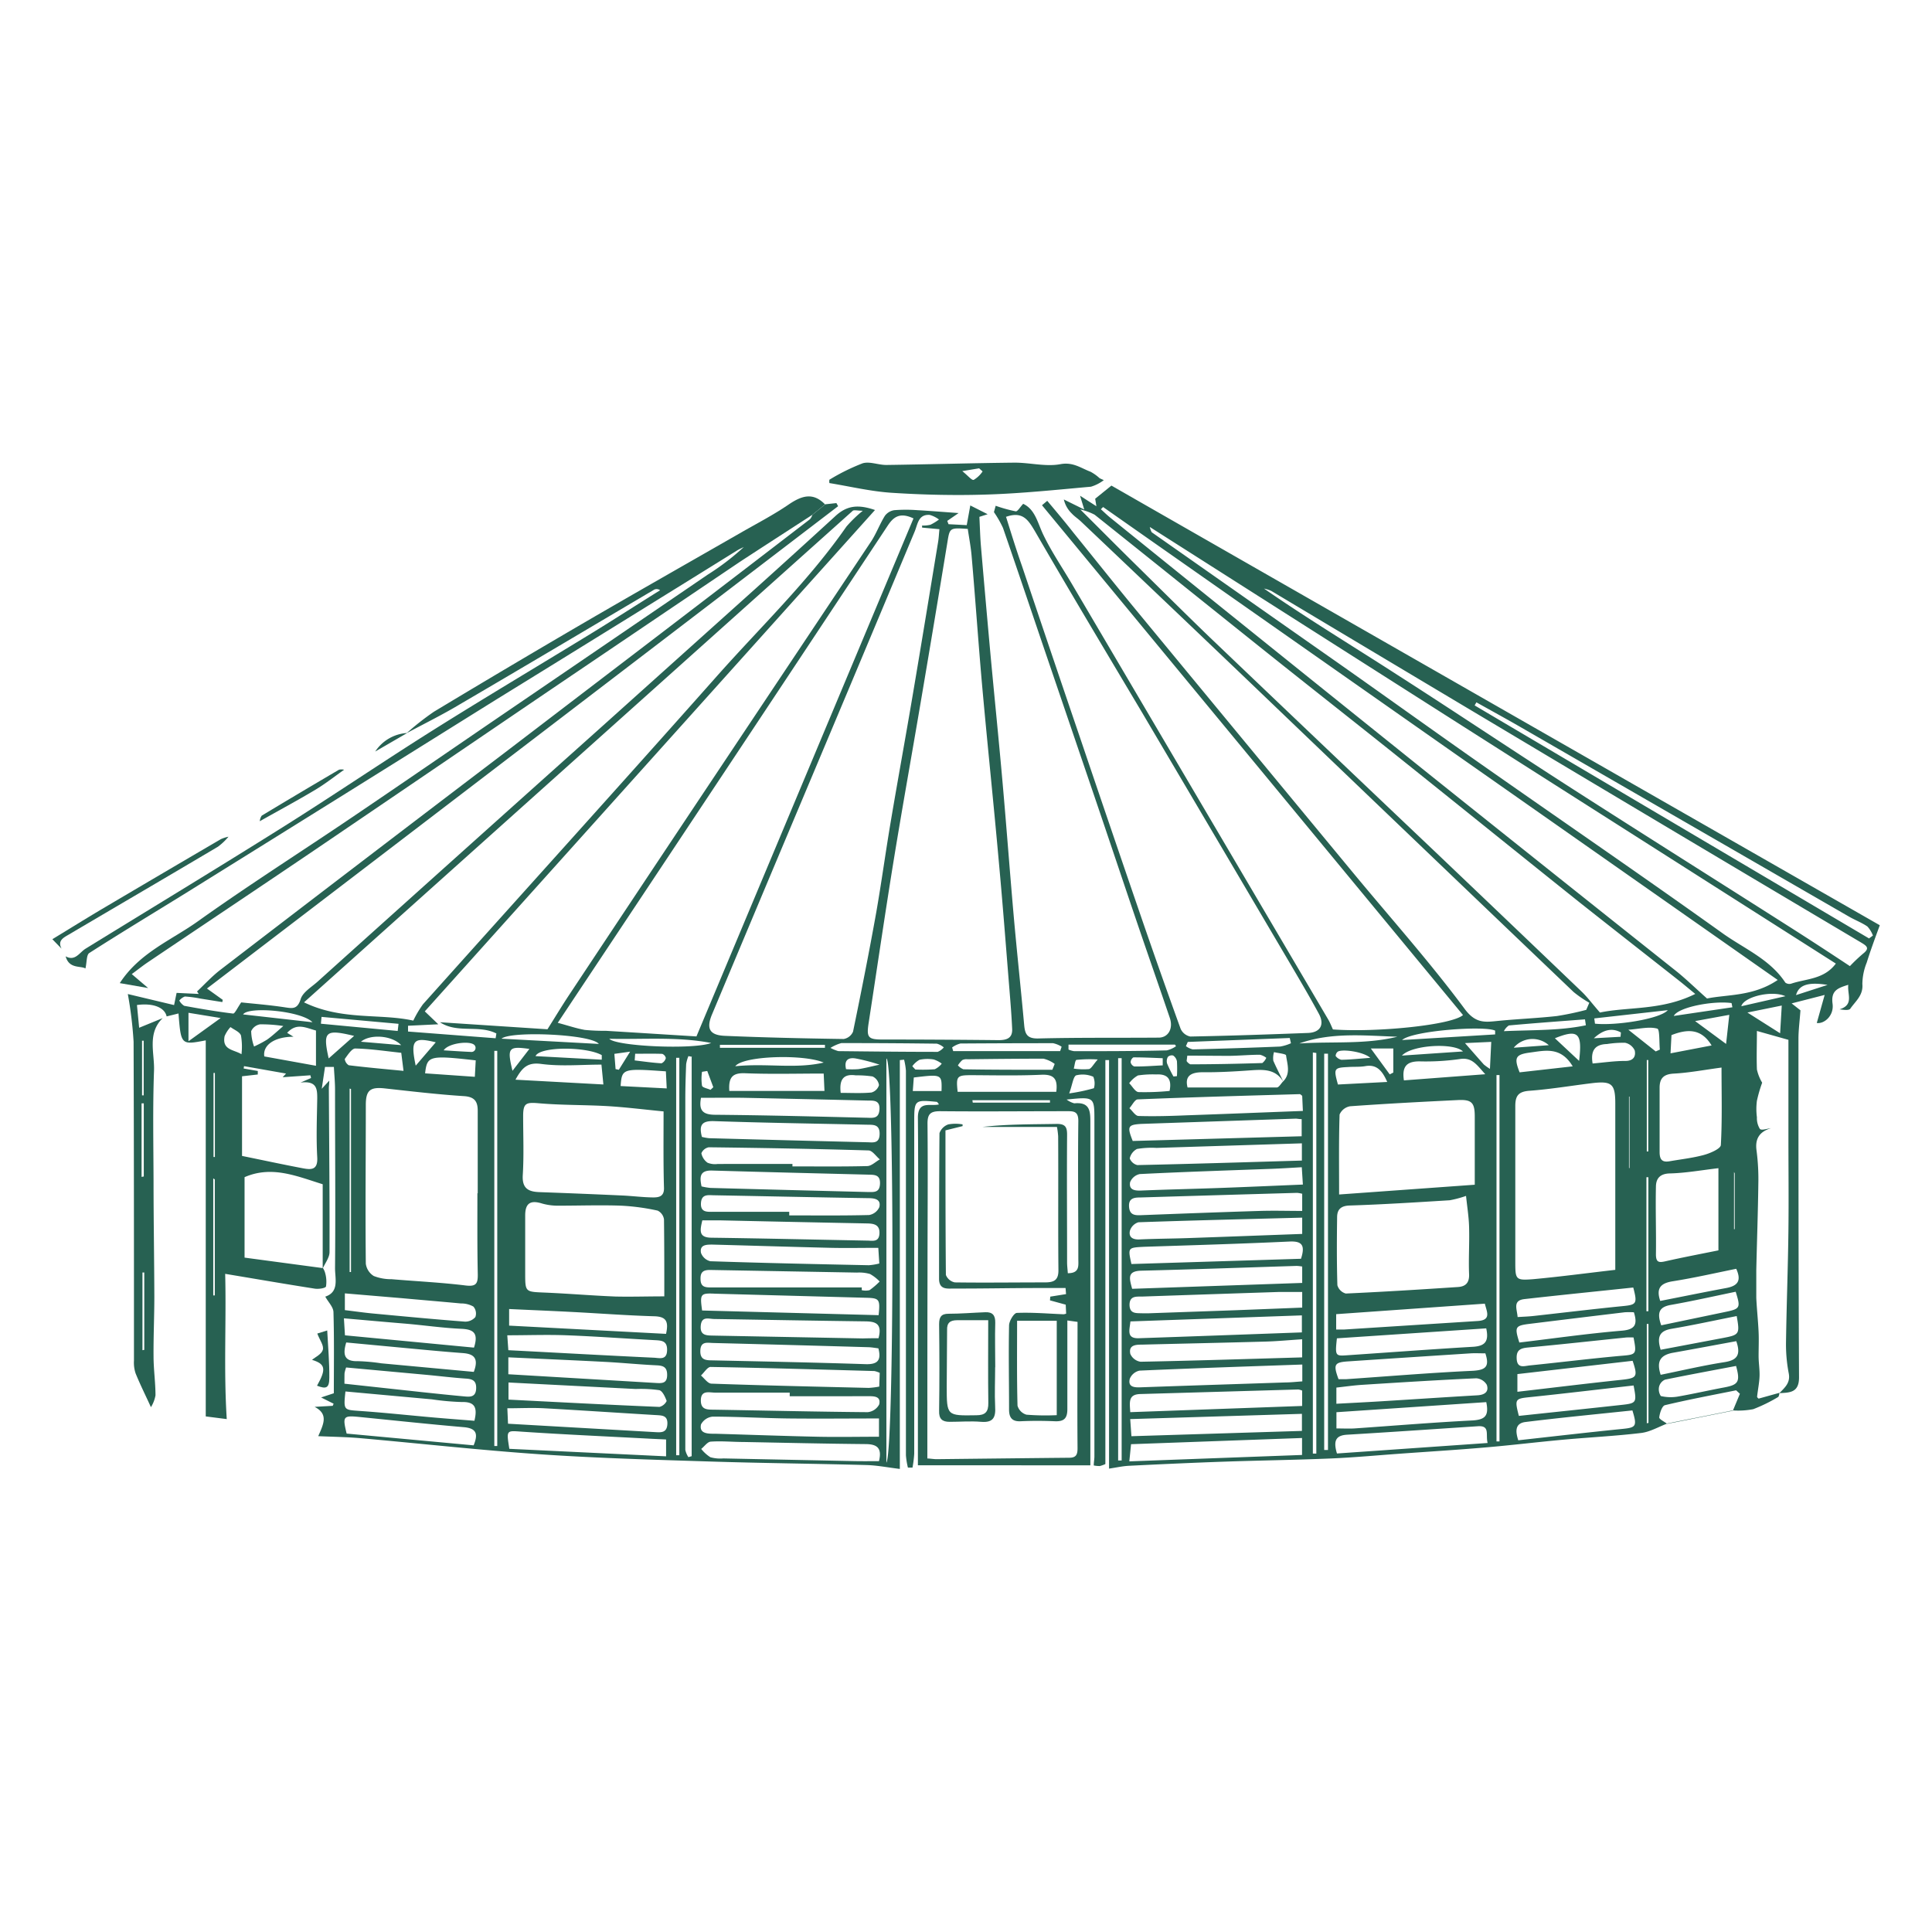 <svg
      xmlns="http://www.w3.org/2000/svg"
      viewBox="-10 0 367.9 191.7"
      fill="#276152"
      width="200"
      height="200"
    >
      <path
        d="M1185.24,305.12a1.51,1.51,0,0,1-.19.77,30.47,30.47,0,0,1-4.77,2.34,15.26,15.26,0,0,1-3.9.24l0,0.07,1.35-3.24-0.72-.66c-4.53.91-9.07,1.76-13.55,2.83-0.55.13-1,1.5-1.09,2.34,0,0.34,1,.81,1.52,1.22l0-.06c-1.65.62-3.25,1.58-4.95,1.79-4.92.59-9.89,0.83-14.83,1.28s-10,1.07-15,1.49c-5.47.47-10.95,0.8-16.42,1.2-4.3.31-8.6,0.71-12.91,0.89-6.72.28-13.44,0.37-20.16,0.6-6.07.21-12.15,0.49-18.22,0.79-1.2.06-2.39,0.33-3.8,0.54V241.75h-0.7v76.93a5.74,5.74,0,0,1-1.07.38,5.85,5.85,0,0,1-1.14-.11c0-.63.12-1.17,0.12-1.71q0-15.24,0-30.48,0-16.75,0-33.49c0-4.54,0-4.54-5.29-4a4.2,4.2,0,0,0,1.46.72c3.14-.3,3.06,1.68,3.06,3.93,0,21.58,0,43.15,0,65H1021.2c0-10.3,0-20.51,0-30.71,0-11.83.11-23.66,0-35.48,0-3.31,2.36-2.13,4-2.53a1.54,1.54,0,0,0-.38-0.49c-4.31-.41-4.32-0.41-4.32,4q0,31.49,0,63a21.19,21.19,0,0,1-.33,2.65h-0.87a14.52,14.52,0,0,1-.38-2.36q0-36.61,0-73.21a12.72,12.72,0,0,0-.35-2.11l-0.81.08v77.85c-2.37-.29-4.37-0.69-6.37-0.74-10-.27-20-0.36-30-0.68-10.72-.34-21.45-0.64-32.15-1.37-11.4-.78-22.76-2.05-34.14-3.06-2.56-.23-5.14-0.26-8.09-0.39,1-2.29,2-4.19-.69-5.58l3.45-.2,0.17-.4L907.56,306l2.42-.8c0-5.11.08-10.26-.07-15.4,0-1-.95-1.89-1.56-3,2.7-.89,1.85-3.45,1.86-5.43,0.1-11.32,0-22.64,0-34,0-1.4-.14-2.79-0.22-4.31H908.3l-0.62,4.16,1.43-1.55c0,0.68-.08,1-0.08,1.42,0.06,10.41.16,20.82,0.13,31.23,0,1.05-.85,2.1-1.3,3.15,0-5.42,0-10.84,0-16.07-5-1.56-9.7-3.6-14.88-1.35v15.32l14.93,2a3.34,3.34,0,0,1,.4.87,6.06,6.06,0,0,1,.18,2.62c-0.12.35-1.43,0.53-2.14,0.42-5.56-.87-11.11-1.83-17.06-2.82,0.23,9.23-.3,18.25.3,27.66l-4-.51V238c-4.71.9-4.71,0.9-5.19-5.12l-2.26.56c-0.36-1.7-2.56-2.59-5.65-2.17l0.42,4.33,4.49-1.84c-3,2.89-1.54,6.63-1.66,10-0.26,7.07-.11,14.15-0.09,21.23,0,7.28.13,14.56,0.15,21.84,0,3.77-.18,7.55-0.15,11.32,0,2.48.37,5,.37,7.44a6.28,6.28,0,0,1-.87,2.26c-0.9-2-2-4.18-2.92-6.44a6.45,6.45,0,0,1-.31-2.41c0-20.24,0-40.49-.07-60.73a75.88,75.88,0,0,0-1.1-9.09l8.81,2.1,0.48-2.32,4.21,0.2-0.32-.47c1.48-1.39,2.86-2.91,4.47-4.14Q915.17,204,942,183.62l31.14-23.78q13.77-10.52,27.51-21.08a2.5,2.5,0,0,0,.46-0.84l2.45-2,2.12-.23,0.33,0.59L885.82,228.13l3,2.15-0.07.43-4.2-.67a21.71,21.71,0,0,0-2.94-.39,2.6,2.6,0,0,0-1.06.77,2.74,2.74,0,0,0,.93,1c3.1,0.57,6.21,1.1,9.33,1.48,0.32,0,.76-1,1.53-2.13,2.19,0.24,5.21.47,8.2,0.92,1.54,0.23,2.5.47,3.13-1.56,0.42-1.33,2.09-2.29,3.26-3.35q26.68-24,53.39-47.9,15-13.47,30-26.94,7.6-6.84,15.14-13.75c2.16-2,4.27-2.32,7.57-1.18l-85.73,95.47,2.57,2.46-5.76.28,0,1.1,16.68,1.28,0.14-.91c-3.35-1.71-7.43.05-10.74-2.14l20.47,1.34c1.53-2.43,2.83-4.59,4.22-6.68q12.32-18.58,24.68-37.13,16.36-24.54,32.73-49.08c1-1.53,1.65-3.32,2.62-4.88a2.72,2.72,0,0,1,1.81-1.08,28.84,28.84,0,0,1,4.38,0c2.66,0.15,5.32.37,7.85,0.55l-2.16,1.49,0.24,0.63,3.47,0.18,0.68-3.75,3.3,1.67-1.57.5c0.1,1.95.14,3.68,0.28,5.41q0.86,10.05,1.77,20.1c0.76,8.28,1.61,16.55,2.34,24.83,0.76,8.53,1.39,17.08,2.14,25.61,0.62,7,1.37,13.89,2,20.84,0.16,1.73.58,2.59,2.68,2.54,7.64-.19,15.28-0.1,22.92-0.16,1.84,0,2.82-1.72,2.13-3.76-2-5.88-4.05-11.73-6.05-17.6-2.77-8.14-5.49-16.3-8.26-24.44-3-8.82-6-17.62-9-26.43-2.82-8.28-5.6-16.57-8.46-24.84a20.3,20.3,0,0,0-1.72-3l0.33-1.21a27.45,27.45,0,0,0,3.82,1.06c0.35,0.05.84-.82,1.42-1.43,2.3,1.07,2.75,3.66,3.85,5.93,1.55,3.2,3.57,6.18,5.38,9.25q12.18,20.69,24.36,41.39T1099.32,234c0.36,0.61.62,1.29,0.91,1.92,8.46,0.61,22.71-.86,24.77-2.74l-80.17-97.08,1-.84c1.68,2,3.37,4,5,6.08,3.87,4.77,7.68,9.57,11.58,14.31Q1083.18,180.83,1104,206c7.14,8.64,14.63,17,21.31,26,2.17,2.93,4,2.52,6.62,2.27,3.64-.35,7.31-0.5,10.94-0.9a55.4,55.4,0,0,0,5.6-1.18l0.58-1.35a21.6,21.6,0,0,1-3-2.06q-30.71-29.33-61.37-58.71-16.21-15.49-32.48-30.92c-0.54-.51-1.19-0.92-1.69-1.47a5.42,5.42,0,0,1-1.52-2.68l3.89,1.92-0.8-2.63,3.11,2-0.23-1.43,3.09-2.5,146.32,83.72c-1,2.72-1.8,4.89-2.49,7.11a11.22,11.22,0,0,0-.83,4.1c0.19,2.14-1.32,3.26-2.3,4.68-0.26.37-1.24,0.23-2.05,0.12,2.81-.86,1.44-2.89,1.67-4.67-2,.62-3.32,1.08-3,3.58,0.33,2.29-1.59,3.91-3,3.69l1.5-5.34-6.29,1.61,1.68,1.32c-0.15,2.08-.38,3.75-0.38,5.42,0,21.49,0,43,.11,64.48,0,2.94-1.79,2.89-3.74,3,1-1.05,2.14-1.95,1.78-3.77a29.08,29.08,0,0,1-.52-5.9c0.1-7.13.38-14.25,0.46-21.38,0.07-5.93,0-11.87,0-17.8,0-6.35,0-12.69,0-18.43l-6-1.69c0,2.47-.09,4.91,0,7.34a8.43,8.43,0,0,0,1,2.51,26.7,26.7,0,0,0-1,3.44,12,12,0,0,0,0,3.15,3.84,3.84,0,0,0,.57,2.22c0.33,0.33,1.37-.06,2.09-0.14-2.11.65-3.06,1.93-2.73,4.26a41.92,41.92,0,0,1,.34,6.36c-0.07,5.47-.27,10.94-0.39,16.4,0,1.76,0,3.52,0,5.27,0.1,2.17.34,4.33,0.44,6.5,0.07,1.54,0,3.08,0,4.62,0,1.28.23,2.56,0.18,3.84s-0.33,2.6-.47,3.91a0.83,0.83,0,0,0,.3.33Zm-94.49-59.3c-1.45-2.36-3.71-2.28-6.08-2.12-3.07.22-6.16,0.4-9.24,0.37-2.41,0-3.41.83-2.88,2.9,5.74,0,11.38,0,17,0,0.39,0,.78-0.72,1.15-1.1,1.55-1.49.83-3.34,0.61-5,0-.3-1.49-0.43-2.3-0.63a4.06,4.06,0,0,0-.13,1.64C1089.44,243.17,1090.13,244.48,1090.76,245.82ZM1022,140.36l0-.4a5.6,5.6,0,0,0,1.58-.14,9.49,9.49,0,0,0,1.63-1,5.23,5.23,0,0,0-1.77-.88c-2.17-.13-2.26,1.74-2.85,3.16q-6.44,15.42-12.91,30.82-6.18,14.71-12.37,29.41-6.67,15.87-13.32,31.74c-1.13,2.71-.45,3.95,2.46,4.07,7.54,0.32,15.08.49,22.62,0.6a2.37,2.37,0,0,0,1.78-1.4c1.56-7.55,3.06-15.12,4.42-22.71,1-5.72,1.78-11.49,2.75-17.23,1.37-8.11,2.85-16.2,4.22-24.31,1.64-9.67,3.22-19.35,4.81-29,0.13-.77.16-1.56,0.25-2.43Zm16-2c1,3.2,1.94,6.24,3,9.25q5.46,16.27,11,32.53,5.75,17,11.55,33.89,3.75,10.92,7.68,21.77a2.58,2.58,0,0,0,1.84,1.47c7.48-.14,14.95-0.4,22.42-0.68,2.34-.09,3.19-1.57,2.07-3.64-1.62-3-3.33-5.91-5.05-8.84q-14.32-24.31-28.66-48.6C1057,164,1050.15,152.56,1043.46,141,1042.25,139,1041.21,137.15,1037.95,138.32Zm-17.64.25c-2.68-1.27-3.88-.18-4.93,1.41q-7,10.58-14,21.14-12.48,18.84-25,37.68c-7.77,11.71-15.57,23.42-23.81,35.82,2,0.53,3.54,1.07,5.15,1.35a37,37,0,0,0,4,.17c5.78,0.35,11.55.72,17.26,1.07Zm10.39,2c-3.55-.24-3.48-0.23-3.95,2.65q-2.5,15.26-5.09,30.5c-1.72,10.15-3.55,20.29-5.2,30.46s-3.13,20.36-4.7,30.54c-0.41,2.68-.08,3.08,2.61,3.08q11.06,0,22.11.12c1.53,0,2.7-.33,2.62-2.13-0.11-2.47-.31-4.94-0.51-7.41-0.65-8-1.26-16.08-2-24.12-1-11.26-2.19-22.51-3.2-33.77-0.73-8.2-1.28-16.42-2-24.63C1031.3,144.13,1030.95,142.35,1030.7,140.62Zm-7.7,177c0.82,0.07,1.31.15,1.79,0.14,8.39-.09,16.78-0.19,25.17-0.27,1.34,0,1.6-.61,1.59-1.87-0.07-8,0-15.92,0-24l-1.94-.27c0,5.77,0,11.34,0,16.91,0,1.78-.69,2.35-2.38,2.28-2.16-.09-4.33-0.1-6.49,0-1.7.09-2.23-.74-2.23-2.23,0-5.33-.11-10.66,0-16,0-.85.93-2.38,1.48-2.4,3-.12,5.94.14,8.91,0.26a2.19,2.19,0,0,0,.48-0.12l-0.08-1.71-3-.82,0.06-.71,3-.48-0.09-1.16c-1.81,0-3.44,0-5.06,0-5.41,0-10.81.12-16.22,0.1-1.23,0-2.81.28-2.81-1.86,0-9.25,0-18.49.08-27.73A2.73,2.73,0,0,1,1027,254a7.8,7.8,0,0,1,2.71,0l0,0.33-3.26.81c0,9.23,0,18.38.08,27.53a2.31,2.31,0,0,0,1.71,1.42c5.7,0.08,11.4,0,17.1,0,1.68,0,2.64-.33,2.62-2.33-0.08-8.5,0-17-.05-25.49a14.44,14.44,0,0,0-.23-1.78h-14.2c4.74-.55,9.47-0.49,14.2-0.58,1.63,0,1.94.65,1.93,2.1-0.06,8.08,0,16.16,0,24.23,0,0.7.09,1.39,0.14,2.1,2.3,0,2-1.45,2-2.79,0-8.73-.11-17.47,0-26.2,0-1.78-.79-1.87-2.1-1.86-8.08,0-16.16.08-24.24,0-1.87,0-2.4.58-2.38,2.44,0.09,9.41,0,18.83,0,28.24C1023,294,1023,305.7,1023,317.67ZM904.3,230.76c7.25,3.51,14.45,2.07,20.81,3.48a20.88,20.88,0,0,1,1.84-3.11c18.64-20.82,37.4-41.55,55.95-62.46,8.34-9.4,17.47-18.13,24.7-28.52a24.47,24.47,0,0,1,3.11-3c-1,0-1.65-.2-1.91,0C974.08,168.23,939.39,199.32,904.3,230.76Zm264.93-1.6c-1.31-1.07-2.11-1.75-2.94-2.41-6.35-5-12.74-10-19.06-15-11.13-8.89-22.21-17.85-33.34-26.75-8.73-7-17.51-13.88-26.24-20.85-10.94-8.74-21.85-17.52-32.8-26.25a11.75,11.75,0,0,0-2.73-1c3.93,3.91,7.27,7.28,10.66,10.61,4.67,4.6,9.31,9.22,14,13.74q21.33,20.36,42.72,40.65,14.06,13.38,28.08,26.8c1.13,1.09,2.08,2.38,3.5,4C1156.49,231.57,1162.8,232.35,1169.23,229.16Zm-112.76-92.72-0.43.42c0.6,0.54,1.18,1.11,1.81,1.62q10.81,8.74,21.64,17.46,19.76,15.89,39.54,31.76,23.09,18.46,46.24,36.85c2,1.56,3.76,3.31,6.2,5.48,3.83-.79,8.81-0.37,13.46-3.53ZM937.32,267.11h0.06q0-7.86,0-15.73c0-1.75-.61-2.63-2.62-2.76-5-.32-10.05-0.92-15.07-1.47-2.82-.31-3.62.37-3.62,3.17,0,10.07-.11,20.13,0,30.2a3.25,3.25,0,0,0,1.51,2.35,9,9,0,0,0,3.39.61c4.71,0.4,9.44.62,14.13,1.2,2,0.24,2.31-.4,2.29-2.09C937.28,277.43,937.32,272.27,937.32,267.11ZM1154,281.7c0-11,0-21.37,0-31.69,0-3.78-.69-4.32-4.59-3.84s-7.82,1.14-11.76,1.43c-2.08.15-2.69,0.94-2.69,2.9,0,9.83,0,19.66,0,29.49,0,3.58,0,3.76,3.49,3.48C1143.54,283,1148.69,282.31,1154,281.7Zm42-58.32-130.64-83.14a4,4,0,0,0,.36,1q18,12.63,36,25.25c9.34,6.58,18.62,13.25,28,19.81,14.85,10.41,29.81,20.65,44.56,31.2,4.15,3,9.15,5,12.1,9.5a1.26,1.26,0,0,0,1.13.2C1190.34,226.24,1193.73,226.42,1196,223.38ZM972.77,251.53c-3.69-.36-7.12-0.79-10.56-1-4.39-.26-8.8-0.17-13.18-0.55-2.43-.21-3-0.05-3,2.43,0,3.74.16,7.5-.07,11.23-0.16,2.56,1.06,3.19,3.2,3.26q7.85,0.28,15.7.64c2,0.09,3.95.35,5.93,0.37,1.06,0,2.09-.16,2.06-1.78C972.71,261.41,972.77,256.67,972.77,251.53Zm0.14,35.22c0-5,0-9.83-.06-14.65a2.19,2.19,0,0,0-1.21-1.68,42,42,0,0,0-6.94-.94c-3.94-.14-7.9,0-11.85,0a11,11,0,0,1-3.18-.4c-2.23-.7-3.23-0.1-3.25,2.21,0,3.66,0,7.31,0,11s0,3.58,3.76,3.74c4.48,0.19,8.95.57,13.42,0.75C966.61,286.85,969.62,286.75,972.91,286.75Zm154.33-21.26c0-4.93,0-9,0-13,0-2.64-.59-3.25-3.23-3.12-6.84.33-13.68,0.69-20.51,1.18a2.68,2.68,0,0,0-2,1.57c-0.16,4.87-.09,9.74-0.09,15.23Zm-1.66,2.13a20.39,20.39,0,0,1-3.11.83c-6.36.39-12.72,0.8-19.08,1-1.64.06-2.34,0.75-2.36,2.18-0.06,4.33-.08,8.66.05,13a2.3,2.3,0,0,0,1.6,1.58c7.13-.32,14.25-0.77,21.37-1.24,1.41-.09,2.18-0.78,2.11-2.44-0.12-3,.09-6,0-9C1126.11,271.61,1125.79,269.66,1125.58,267.62Zm73.1-43.76a32.82,32.82,0,0,1,2.49-2.36c1.27-1,.83-1.42-0.33-2.11q-34-20.17-67.89-40.42-22.23-13.26-44.45-26.55a6.53,6.53,0,0,0-1.39-.45c8.36,5.79,17,11,25.48,16.49,11.11,7.12,22.08,14.47,33.19,21.6,13.63,8.75,27.34,17.37,41,26.07C1190.58,218.54,1194.35,221,1198.67,223.86ZM892.47,260c4,0.82,7.78,1.63,11.56,2.35,1.56,0.29,2.93.43,2.79-2.07-0.21-3.74-.06-7.49,0-11.24,0-1.8-.08-3.38-3.18-3l2-.87-0.12-.52-5.28.37,0.64-.7-8-1.41-0.07.45,2.69,0.47,0,0.67-3,.34V260Zm281.76-16.82c-3.37.45-6.22,1-9.1,1.15-1.94.11-2.7,0.91-2.69,2.73,0,4.07,0,8.14,0,12.21,0,1.46.51,2,1.91,1.75,2.18-.38,4.4-0.62,6.53-1.2,1.21-.33,3.18-1.18,3.22-1.89C1174.37,253.13,1174.23,248.33,1174.23,243.15Zm-0.59,19.16c-3.32.39-6.29,0.93-9.27,1-1.89.05-2.6,1-2.63,2.47-0.1,4.31.06,8.62,0,12.93,0,1.53.54,1.62,1.8,1.33,3.32-.75,6.68-1.39,10.1-2.08V262.32Zm-126,47.06v-18h-7.55c0,5.55-.06,10.86.08,16.17a2.5,2.5,0,0,0,1.7,1.71A45.59,45.59,0,0,0,1047.67,309.37Zm154.68-90.81,0.74-.55a5.21,5.21,0,0,0-1.06-1.73c-1.08-.74-2.34-1.21-3.47-1.86l-62.65-36.15c-2.76-1.59-5.55-3.11-8.33-4.67l-0.33.59ZM978.2,241.13L977.5,241a6.81,6.81,0,0,0-.43,1.54c-0.09,2.24-.16,4.49-0.16,6.73q0,16.8,0,33.6c0,11,0,22.07,0,33.11a4.08,4.08,0,0,0,.59,1.39l0.62-.19v-76Zm37,0.35v76.94C1016.68,316.36,1016.77,243.46,1015.25,241.48Zm-35.3,7.46c-0.45,2.36.29,3.21,2.66,3.23,9.54,0.08,19.07.33,28.6,0.56,1.3,0,2.6.35,2.72-1.55s-1.23-1.69-2.37-1.72q-11.71-.28-23.42-0.52C985.4,248.9,982.68,248.94,979.94,248.94Zm0.12,7.43a9,9,0,0,0,1.42.26q15,0.41,30,.77c1.07,0,2.43.39,2.47-1.55s-1.27-1.76-2.52-1.79c-9.65-.21-19.31-0.35-29-0.68C980,253.3,979.5,254.18,980.07,256.38ZM1013.79,310c-5.91,0-11.56.06-17.2,0-4.82-.06-9.65-0.34-14.47-0.35a2.83,2.83,0,0,0-2.22,1.48c-0.35,1.62,1,1.77,2.27,1.78h0.5c6.49,0.19,13,.43,19.46.57,3.87,0.08,7.74,0,11.66,0V310Zm0,8.12c0.61-2.48-.35-3.22-2.51-3.24-7.75-.07-15.49-0.25-23.24-0.4-2.08,0-4.17-.21-6.24-0.07-0.65,0-1.24.9-1.86,1.39a7,7,0,0,0,1.74,1.58,7,7,0,0,0,2.47.23l25,0.51C1010.64,318.15,1012.2,318.13,1013.75,318.13Zm-17-12.35v-0.69c-4.73,0-9.47,0-14.2,0-1.14,0-2.73-.55-2.72,1.51,0,1.84,1.34,1.72,2.64,1.74,9.71,0.16,19.43.39,29.14,0.47a2.78,2.78,0,0,0,2.18-1.47c0.38-1.58-1-1.57-2.11-1.57C1006.72,305.77,1001.74,305.77,996.76,305.77Zm65.1-25.18,32.26-1c0.86-2.64.14-3.39-2.21-3.28-9.22.43-18.45,0.7-27.67,1C1061.17,277.47,1061.17,277.45,1061.86,280.59Zm0.11,4.72,32.38-1.12v-3.12a8,8,0,0,0-1.05-.12c-9.87.31-19.75,0.67-29.62,0.91C1061,281.94,1061.47,283.34,1062,285.32Zm-48.07,16a5.29,5.29,0,0,0-1-.34c-10.4-.29-20.8-0.6-31.2-0.78-0.6,0-1.22,1.06-1.84,1.63,0.65,0.54,1.29,1.53,2,1.55,10,0.35,20,.57,29.95.81a14.57,14.57,0,0,0,2-.25Zm-17.23-30.66v0.68c5.07,0,10.14.06,15.21-.07a2.61,2.61,0,0,0,1.95-1.51c0.33-1.39-.7-1.69-2-1.7-9.8-.15-19.6-0.37-29.4-0.55-1.12,0-2.46-.33-2.57,1.48s1.19,1.67,2.36,1.67h14.45Zm17,26c-0.64-.08-1.28-0.2-1.92-0.22Q997,296,982.3,295.63c-1.09,0-2.47-.45-2.53,1.46s1.21,1.83,2.53,1.85c9.65,0.21,19.3.4,28.95,0.72C1013.57,299.73,1014.27,298.9,1013.67,296.62Zm80.71-29.43a5.68,5.68,0,0,0-1-.18q-15,.43-29.94.88c-1.22,0-2.17.22-2.06,1.77s1.06,1.65,2.27,1.6c7.56-.29,15.13-0.58,22.7-0.81,2.63-.08,5.27,0,8,0v-3.24Zm0,32.51c-10.53.37-20.75,0.7-31,1.16a2.59,2.59,0,0,0-1.86,1.55c-0.38,1.51.74,1.68,2,1.63,9.22-.33,18.44-0.62,27.66-0.93,1,0,2.09-.13,3.19-0.2v-3.21ZM980,265.81a11.93,11.93,0,0,0,1.71.29q15,0.41,30,.78c1.11,0,2.18.15,2.27-1.52,0.1-1.82-1.06-1.76-2.27-1.79-9.9-.25-19.81-0.49-29.71-0.78C979.6,262.73,979.64,264.06,980,265.81Zm114.37,20.1c-1.55,0-2.95,0-4.34,0q-13.11.43-26.22,0.88c-1.08,0-2.28-.11-2.31,1.53,0,1.79,1.27,1.61,2.43,1.65,0.42,0,.83,0,1.25,0l16.47-.58c4.22-.16,8.45-0.33,12.73-0.5v-3Zm-97.06-24.38V262c4.74,0,9.48.06,14.22-.06,0.82,0,1.61-.83,2.42-1.27-0.72-.6-1.42-1.69-2.15-1.71-10.14-.3-20.29-0.48-30.43-0.6a1.92,1.92,0,0,0-1.4,1.14,2.91,2.91,0,0,0,1.17,1.8,3.78,3.78,0,0,0,1.94.24C987.81,261.53,992.55,261.53,997.29,261.53Zm64.15,56.64,32.89-1.22v-3.23l-32.56,1.18Zm32.87-5.8v-3.25l-32.7,1,0.23,3.26ZM1010.51,285v0.57a3.26,3.26,0,0,0,1.48,0,14.24,14.24,0,0,0,1.93-1.65,7.9,7.9,0,0,0-1.84-1.43,7.4,7.4,0,0,0-2.47-.27l-28-.5c-1.2,0-1.84.34-1.8,1.72,0,1.63,1,1.61,2.2,1.61h28.48Zm3.18,9.76c0.78-2.86-.58-3.23-2.56-3.25-9.56-.12-19.12-0.3-28.68-0.45-1.06,0-2.44-.62-2.6,1.29s1.15,1.84,2.44,1.87l28.43,0.54C1011.7,294.73,1012.68,294.72,1013.69,294.72Zm80.69-23c-10.59.28-20.9,0.52-31.19,0.88a2.45,2.45,0,0,0-1.62,1.63c-0.26,1.21.55,1.7,1.81,1.64,3-.14,6-0.15,9-0.25,7.3-.25,14.6-0.53,22-0.8v-3.1Zm0-23.19a1.78,1.78,0,0,0-.43-0.33c-10.3.3-20.59,0.58-30.88,1-0.55,0-1.06,1.1-1.59,1.68,0.58,0.52,1.14,1.47,1.73,1.48,3.07,0.09,6.15,0,9.22-.13,7.28-.25,14.57-0.55,22.08-0.83Zm-32.71,42.95c-0.16,1.64-.81,3.28,1.6,3.2,10.3-.35,20.61-0.73,31.05-1.11v-3.24Zm-81.56-2.08,33.61,0.89c0.31-3,.15-3.24-2.26-3.31l-28.89-.78C979.8,286.11,979.67,286.28,980.1,289.38Zm114.26,5.48c-2.53.16-4.76,0.38-7,.44-7.82.22-15.65,0.38-23.47,0.58-1.19,0-2.62.05-2.25,1.77a2.55,2.55,0,0,0,1.95,1.49c10.22-.2,20.43-0.53,30.77-0.83v-3.45Zm0,9.77a3.44,3.44,0,0,0-.72-0.21l-30.12.87c-2.31.07-2,1.57-1.89,3.45l32.73-1.18v-2.94Zm-0.05-47.08-27.68.87a16.69,16.69,0,0,0-3.72.2,2.68,2.68,0,0,0-1.38,1.8,2.09,2.09,0,0,0,1.44,1.27c10.39-.22,20.78-0.55,31.34-0.86v-3.28Zm-80.66,19.9c-3.11,0-6,.06-8.92,0-7.56-.18-15.12-0.42-22.68-0.62-1.1,0-2.44,0-2.17,1.56a2.52,2.52,0,0,0,1.79,1.61c10.05,0.34,20.11.55,30.17,0.76a11.16,11.16,0,0,0,2-.33Zm48.42-20.35,32.2-.9V253c-0.54,0-.86-0.1-1.18-0.09q-14.69.5-29.38,1C1061.2,254.07,1061,254.38,1062.09,257.11Zm32.22,5c-2,.11-3.83.23-5.64,0.3-8.4.31-16.8,0.58-25.2,1a2.54,2.54,0,0,0-1.85,1.55c-0.26,1.45.83,1.64,2.09,1.59,5.15-.21,10.31-0.32,15.46-0.51s10.09-.41,15.35-0.63ZM980.15,272.28c-0.48,2-.69,3.27,1.74,3.3,9.88,0.13,19.76.37,29.63,0.55,1,0,2.28.38,2.36-1.36s-1.14-1.89-2.47-1.91q-13.82-.27-27.64-0.58C982.54,272.26,981.32,272.28,980.15,272.28ZM943.21,297c9.46,0.49,18.58,1,27.7,1.43,1.09,0.05,2.47.52,2.53-1.4s-1.17-1.87-2.49-1.95c-5.55-.3-11.1-0.71-16.66-0.92-3.69-.14-7.39,0-11.28,0Zm0,1.36v3.22l28.09,1.66c1.17,0.07,2.16.11,2.15-1.55,0-1.5-.77-1.75-2-1.81-3.24-.15-6.48-0.48-9.72-0.65C955.58,298.91,949.46,298.65,943.23,298.36Zm0.17,17.42,29.87,1.43V314l-2.77-.13c-8.21-.44-16.43-0.8-24.64-1.35C942.83,312.31,942.82,312.14,943.4,315.78ZM943.15,311l28,1.6c1.11,0.06,2.22.17,2.34-1.46,0.12-1.79-1.06-1.71-2.28-1.79-7.06-.42-14.12-0.9-21.19-1.29-2.28-.12-4.58,0-7,0Zm186.09-13.4c-1,0-1.88-.05-2.78,0-7.72.5-15.44,1-23.16,1.52-2.79.17-3.06,0.53-2,3.4,0.47,0,1,0,1.46,0,8.06-.55,16.1-1.23,24.17-1.6C1129.3,300.76,1130.12,300.15,1129.24,297.55Zm-156-3.71c0.54-2.4,0-3.28-2.22-3.35-5.22-.15-10.44-0.55-15.66-0.82-4-.21-8-0.37-12-0.56v3.16Zm-30,12.52c9.67,0.49,19.21,1,28.75,1.39a2.12,2.12,0,0,0,1.37-1.13c-0.29-.78-0.79-1.91-1.42-2.06a25.09,25.09,0,0,0-4.47-.22l-24.23-1.24v3.26Zm186.19,0.48-28.53,1.92v3.09c1.27,0,2.35.06,3.42,0,7.54-.52,15.08-1.15,22.63-1.53C1129.16,310.19,1130,309.53,1129.42,306.84Zm0-14.05-28.44,1.9c-0.36,3.25-.29,3.38,1.74,3.24,8.12-.55,16.24-1.16,24.36-1.64C1129.14,296.16,1130,295.38,1129.41,292.79ZM1101,316.67l28.69-2c-0.42-1.56.53-3.35-1.85-3.19-8.29.54-16.58,1.12-24.87,1.61C1100.8,313.21,1100.26,314.21,1101,316.67Zm-0.15-9.47c3-.16,5.61-0.29,8.26-0.45,6.22-.38,12.43-0.8,18.65-1.16,1.33-.08,2.23-0.65,1.77-2a2.55,2.55,0,0,0-2-1.24c-7.22.33-14.43,0.78-21.64,1.24-1.64.1-3.27,0.34-5,.53v3.06Zm0-14.14c0.61,0,1.09,0,1.57,0l25.4-1.62c2.62-.17,1.72-1.74,1.34-3.3l-28.31,2v3Zm-188.66,11.8c-0.38,3.56-.33,3.49,2.61,3.7,4.79,0.33,9.58.85,14.36,1.27,2.53,0.22,5.06.41,7.59,0.61,0.6-2.47.13-3.64-2.4-3.57a48.18,48.18,0,0,1-5.69-.51Zm24.48-8.35c0.86-2.7,0-3.47-2.37-3.58-3.64-.16-7.25-0.7-10.88-1s-7.51-.65-11.52-1l0.2,3.24Zm160.4-56.11-0.66-.09v76.38h0.66V240.4ZM936.63,301.13c1-2.61,0-3.43-2.09-3.58-2.57-.19-5.14-0.42-7.7-0.66l-14.5-1.36c-0.73,2.43-.3,3.64,2.23,3.56a36.31,36.31,0,0,1,4.46.41Zm-24.55-11.76c1.91,0.23,3.56.47,5.21,0.63,5.88,0.55,11.76,1.11,17.64,1.56a2.53,2.53,0,0,0,2-.87,2,2,0,0,0-.38-2,4.69,4.69,0,0,0-2.37-.59c-3.73-.35-7.46-0.66-11.19-1l-10.91-.92v3.17Zm24.52,25.75c0.9-2.18.54-3.25-1.86-3.46-6.63-.57-13.25-1.28-19.87-1.94-3.11-.31-3.26-0.14-2.45,3.16ZM912,303.38L926.9,305c2.64,0.28,5.28.56,7.92,0.8,1.1,0.1,2.19.17,2.26-1.49,0.06-1.47-.65-1.82-1.94-1.9-2.48-.17-5-0.48-7.44-0.71l-15.38-1.41a6.48,6.48,0,0,0-.3,1.09C912,301.91,912,302.49,912,303.38ZM1059.32,318H1060V241.39h-0.67V318Zm-84.15-1,0.6,0V241.32h-0.6V317Zm-34.63-1.75,0.56,0V240h-0.56v75.27Zm194.82-10.33c6.83-.79,13.32-1.59,19.82-2.28,2.94-.32,3.15-0.56,2.12-3.62l-21.94,2.53v3.38Zm22.13-1.2c-6.56.74-13.12,1.53-19.69,2.21-2.88.3-3,.34-2.16,3.58,6.46-.69,13-1.37,19.44-2.08C1158.08,307.11,1158.11,307,1157.49,303.74Zm0-9.14a13.75,13.75,0,0,0-1.41,0c-6.18.63-12.35,1.32-18.53,1.89-1.42.13-2.4,0.34-2.33,2.09,0.07,2,1.44,1.45,2.49,1.34,5.76-.58,11.51-1.3,17.28-1.82C1158,297.84,1158.11,297.83,1157.48,294.6Zm-22,19.58c6.71-.74,13.28-1.51,19.87-2.17,2.6-.26,2.83-0.5,1.9-3.52-6.8.72-13.65,1.37-20.49,2.22C1134.86,311,1135,312.52,1135.53,314.18Zm21.9-29.09c-6.88.73-13.79,1.42-20.69,2.2-2.29.26-1.41,1.89-1.3,3.42,1.12-.07,2.1-0.1,3.07-0.21,5.6-.62,11.2-1.3,16.81-1.86C1158.05,288.36,1158.24,288.18,1157.43,285.09Zm0.12,4.71a14.92,14.92,0,0,0-1.72,0q-9,1.08-18,2.19c-2.88.35-3,.57-2.06,3.57,6.45-.77,12.93-1.7,19.45-2.25C1157.89,293.09,1158.23,292,1157.55,289.8Zm-58.22-49.24-0.72,0V316h0.72V240.56Zm-51.74,7.25c0.33-2.51-.5-3.35-2.88-3.24-4.4.2-8.81,0.1-13.22,0.08-2.84,0-3,.17-2.68,3.17h18.77Zm-62.3-.16h18.16l-0.15-3.31c-5.08,0-10,.14-15-0.06C985.93,244.18,985.1,245,985.29,247.65Zm177.37,54.06c4.09-.83,8.1-1.78,12.15-2.41,2.39-.37,3.2-1.33,2.27-4-4.08.75-8.19,1.52-12.29,2.25C1162.65,298,1161.78,299.08,1162.65,301.71ZM1177,300c-4.5.85-9,1.68-13.53,2.61a2,2,0,0,0-1.13,1.34,2.34,2.34,0,0,0,.33,1.78,8.18,8.18,0,0,0,3.13.12c3-.52,6-1.21,9-1.77C1177.44,303.58,1177.83,303,1177,300Zm0.07-9.49c-4.1.81-8.19,1.71-12.32,2.41-2.28.38-2.88,1.48-2.11,4l11.89-2.25C1177.64,294.08,1177.73,293.93,1177.12,290.5Zm-14.37,1.76,12.13-2.53c3-.62,3.06-0.78,2.1-3.87-4.08.84-8.18,1.77-12.31,2.5C1162.52,288.73,1161.82,289.69,1162.75,292.26ZM902.3,237.31c-3.63,0-5.89,1.61-5.56,3.75l9.84,1.78v-6.71c-2-.55-3.69-1.52-5.49.44Zm58.64,5.31c-3.86,0-7.72.37-11.47-.13-2.55-.34-3.6.63-4.9,3l16.74,0.91Zm201.62,45c4.29-.84,8.43-1.69,12.58-2.46,2-.38,3-1.24,1.89-3.66-4,.81-8,1.73-12.11,2.38C1162.6,284.25,1161.75,285.23,1162.56,287.62Zm-48.81-42,15.49-1.17c-1.66-1.84-2.53-3.26-4.85-2.89a45.81,45.81,0,0,1-7.69.44C1114.36,242,1113.33,242.89,1113.75,245.63Zm17.63,68.75,0.57,0V244.61h-0.57v69.78Zm-208.56-74c-3-.32-5.89-0.76-8.76-0.82-0.66,0-1.42,1.21-2,2a1.66,1.66,0,0,0,.76,1.19c3.4,0.42,6.82.72,10.43,1.07Zm124,3.19,0.43-1.07a5.94,5.94,0,0,0-2.13-1c-4.82,0-9.65.05-14.47,0.11a1.77,1.77,0,0,0-1,.16,5.09,5.09,0,0,0-.83,1,2.65,2.65,0,0,0,1.05.75C1035.49,243.61,1041.14,243.6,1046.78,243.6Zm-42.28-4.13a7.91,7.91,0,0,0,1.51.62c6.31,0.07,12.62.14,18.92,0.14a2.91,2.91,0,0,0,1.16-.85,3.48,3.48,0,0,0-1.31-.71q-9.1-.12-18.2-0.11A7.69,7.69,0,0,0,1004.5,239.47Zm43.75,0.61,0.28-.83a4.91,4.91,0,0,0-1.64-.67q-8.82,0-17.63.06a4.46,4.46,0,0,0-1.58.75l0.2,0.7h20.37Zm97.6,2.91c-2.28-3.82-5.28-3-8.11-2.63s-3.09,1-2,3.77ZM937,241.81c-8.83-1-9.26-.88-9.64,2.47l9.47,0.66Zm112.88-3v0.94a4,4,0,0,0,1.08.31c5.88,0,11.75,0,17.63-.15a5.12,5.12,0,0,0,1.76-.79l-0.19-.31h-20.29Zm-87.44-1.1c1.38,1.44,16.05,2.09,19.4.79C975.47,237.27,969,237.84,962.48,237.7Zm40.82,4.52c-3.71-1.63-15.34-1.32-16.84.7C992.43,242.31,997.89,243.49,1003.3,242.22Zm69.33-3.93-0.35.8a3.45,3.45,0,0,0,1.3.62q8.32-.2,16.63-0.54a8.43,8.43,0,0,0,2.07-.63l-0.23-1Zm-99.38,5.6c-8.26-.58-8.37-0.54-8.62,2.8l8.78,0.45Zm176.43-1.49c2.22-.19,4.26-0.5,6.3-0.49,1.56,0,2-.93,1.76-2a2.59,2.59,0,0,0-1.84-1.46,19.87,19.87,0,0,0-3.44.24C1150.08,238.76,1149.28,240,1149.68,242.4Zm-48.5,4,9.43-.49c-1-2.3-2.12-3.4-4.24-3-1.05.17-2.15,0.08-3.22,0.16C1100.42,243.21,1100.34,243.36,1101.18,246.38Zm-7.27-7.82c6.22-.41,12.5.22,18.63-1.28C1106.28,237.1,1100,236.42,1093.91,238.56Zm-133.43.09c-1.41-1.86-16.76-2.52-18.53-1Zm23.06,0.17,0,0.57h20l0-.57h-20Zm85.62,8.82c0.47-2.26-.32-3.3-2.54-3.18a19,19,0,0,0-3.47.19,5.14,5.14,0,0,0-1.67,1.48c0.59,0.59,1.14,1.64,1.77,1.69A48.35,48.35,0,0,0,1069.15,247.63Zm62-10.8,0-.72c-2-1-15.79,0-17.72,1.79ZM1006.5,248c2,0,4,.11,5.85-0.07a2.06,2.06,0,0,0,1.44-1.41,2.15,2.15,0,0,0-1.23-1.65,20.44,20.44,0,0,0-3.21-.21C1007,244.33,1006.2,245.48,1006.5,248Zm66-7.06-0.13,1a1.81,1.81,0,0,0,.7.62c4.57,0,9.14-.1,13.71-0.24a2.47,2.47,0,0,0,.76-1,3.23,3.23,0,0,0-1.2-.58c-1.91,0-3.83.18-5.74,0.21C1077.88,240.95,1075.19,240.91,1072.49,240.91Zm75.9-5.79-0.17-1.15c-4.83.37-9.67,0.72-14.49,1.16a2.76,2.76,0,0,0-.95,1.09C1138.2,236,1143.38,236.18,1148.39,235.13ZM1164.7,237l-0.18,3.47,7.82-1.5C1170.39,235.75,1167.8,235.79,1164.7,237Zm-242.56-.79,0.16-1.36-14.66-1.32-0.12,1.3Zm-16.23-1.66c-2.05-2.16-12.21-3.08-13.21-1.49ZM961,241.68l0-.87c-3-1.67-11.83-1.66-12.61.19Zm189-7.86,0.13,1c3.88,0.42,12.38-.87,13.87-2.57ZM913.25,247.25l-0.26-.06v34.93h0.26V247.25Zm262.46-14.11-6.51,1.19,5.9,4.35Zm9.68,3.51,0.31-5.28-6.54,1.33Zm-165.16,11h5.47c0.08-3.22.08-3.22-5.28-2.58ZM900.36,235.27a26.56,26.56,0,0,0-4.44-.32,2.27,2.27,0,0,0-1.68,1.3,9.28,9.28,0,0,0,.55,2.92,21.81,21.81,0,0,0,2.46-1.3C898.16,237.24,899,236.45,900.36,235.27Zm-18.06,2.9,6.13-4.42-6.13-1v5.44ZM1125,240.11c-1.77-1.71-9.74-1.25-11.63.79Zm36.7,0,0.79-.35c-0.15-1.42,0-3.92-.51-4-1.56-.42-3.35.06-5.49,0.22Zm-111.76,8a33.83,33.83,0,0,0,4.78-1,3.3,3.3,0,0,0-.12-2.18,5.07,5.07,0,0,0-3.29-.26C1050.75,245,1050.63,246.42,1050,248.13Zm97.17-6.2c0.65-5.36-.18-6.09-4.61-4.31ZM909,241.44l4.84-4.29C908.37,235.83,907.84,236.26,909,241.44Zm267.3-9.74-0.16-.8c-3.5-.49-10.16.78-11,2.45Zm-16,32.36-0.37,0v25.52h0.37V264.05Zm-128.72-14.66,0.07,0.46h14.7l0-.46h-14.76Zm-139.19-8.72a12.59,12.59,0,0,0-.09-3.6c-0.22-.68-1.28-1.08-2-1.61a6.1,6.1,0,0,0-1.12,1.73C888.65,239.9,891,239.74,892.44,240.67Zm237.74,2.79,0.25-5.18-5,.23c1.44,1.64,2.5,2.86,3.58,4.07A10.88,10.88,0,0,0,1130.18,243.46Zm-200.74-5.1c-4.27-1.05-4.85-.46-3.82,4.45Zm181.66,6.11,0.68-.35v-4.58h-4.28Zm-103.59-1a16,16,0,0,0,2.43,0c1.33-.21,2.64-0.56,4-0.85a34.82,34.82,0,0,0-4.43-1.16C1008.36,241.25,1007.05,241.42,1007.51,243.44Zm-120.15,21-0.29-.2v22.29h0.29V264.43Zm180.51-21.67V241.4c-1.86-.07-3.73-0.17-5.59-0.16a1.16,1.16,0,0,0-.52.93,1.1,1.1,0,0,0,.7.8C1064.25,243,1066.06,242.84,1067.87,242.76ZM1178,231.5l8.4-1.91C1183.75,228.4,1178.46,229.73,1178,231.5Zm-70.67,9.82c-1.24-1.15-5.43-1.74-6.21-1.14a1.09,1.09,0,0,0-.37.79,1.86,1.86,0,0,0,1.09.73C1103.53,241.67,1105.21,241.49,1107.34,241.33Zm52.63,69.6,0.36-.07V292H1160v18.95Zm-139.83-68,0.58,0.63a29.44,29.44,0,0,0,3.7-.05,3.64,3.64,0,0,0,1.33-1.07,5.2,5.2,0,0,0-1.53-.79,7.32,7.32,0,0,0-2.7.06A4.2,4.2,0,0,0,1020.14,242.92Zm-105-4.66,7.67,0.65C921,237,916.86,236.79,915.15,238.26Zm244.8,20.9h0.35V241.74H1160v17.42ZM944,243.8l3.22-4.17C943.23,239.07,942.94,239.41,944,243.8ZM930.9,239.9c1.82,0.11,3.49.23,5.17,0.3a0.78,0.78,0,0,0,.71-1.28C936,238,931.75,238.51,930.9,239.9Zm36.46,0.64-0.09,1.28c1.7,0.2,3.4.45,5.11,0.55a1.51,1.51,0,0,0,.82-1,1.1,1.1,0,0,0-.69-0.8C970.79,240.51,969.07,240.55,967.35,240.55ZM873.54,297l0.34-.06V282.2h-0.34V297Zm-0.17-33,0.42-.08V250h-0.42v14Zm13.7-3.79h0.26V244.21h-0.26v15.95Zm168.42-18.57a24.78,24.78,0,0,0-4.09.08c-0.27.05-.35,1.08-0.52,1.66a12.7,12.7,0,0,0,2.91.09C1054.26,243.33,1054.62,242.56,1055.49,241.59Zm79.22-2.24,6.63-.48A4.68,4.68,0,0,0,1134.71,239.34Zm22,9.31h-0.1v13.61h0.1V248.66Zm37.71-21.27c-3.82-.62-5.48.07-6,1.94ZM1155,237.32l0.07-.82c-1.79-1-3.49-.43-5.15,1.1Zm21.74,26-0.13-.25v10.88h0.13V263.31ZM981.09,243.83l-1,.16a9.11,9.11,0,0,0,0,2.64c0.1,0.38,1.05.53,1.62,0.79l0.53-.5Zm88.77,1.05,0.67-.07a25.06,25.06,0,0,0,0-2.81,1.71,1.71,0,0,0-.72-1.11,1.08,1.08,0,0,0-1,.25,1.63,1.63,0,0,0-.15,1.29A23.58,23.58,0,0,0,1069.87,244.89Zm-106.23-1.41,0.62,0.13,2.15-3.45-3,.42Zm-90.17,5h0.31v-10.4h-0.31v10.4Z"
        transform="translate(-856.41 -127.99)"
      />
      <path
        d="M1003.52,135.94l-2.45,2c-4.62,3-9.28,6-13.86,9Q969,159.22,950.77,171.56c-14.73,10-29.42,20-44.15,30-10.69,7.24-21.42,14.4-32.12,21.61-0.93.63-1.81,1.34-3,2.21l3.12,2.66-5.4-.94c3.77-5.81,9.84-8.18,14.87-11.77,9.61-6.86,19.59-13.19,29.37-19.81,9.45-6.39,18.84-12.86,28.26-19.29l39.42-26.89a47.49,47.49,0,0,0,6.91-5.28c-0.4.2-.82,0.38-1.21,0.61Q964,158.86,941.07,173c-9.63,6-19.22,12-28.84,18q-15.24,9.5-30.51,19c-6.11,3.78-12.26,7.49-18.31,11.37-0.55.36-.45,1.73-0.73,2.94-0.93-.55-3.11.12-3.77-2.31,1.83,1,2.62-.74,3.8-1.46,12.51-7.7,25.08-15.31,37.52-23.12,9.7-6.09,19.17-12.54,28.87-18.63s19.64-12,29.45-18c4.55-2.78,9-5.66,13.56-8.5a1.1,1.1,0,0,0-1.1-.13c-12.32,7.27-24.62,14.59-37,21.83-3.33,2-6.78,3.69-10.18,5.52a51.85,51.85,0,0,1,5.21-4.09q14.33-8.63,28.78-17.06c9.79-5.7,19.65-11.29,29.48-16.93,3.16-1.82,6.42-3.49,9.41-5.55C999.16,134.24,1001.27,133.63,1003.52,135.94Z"
        transform="translate(-856.41 -127.99)"
      />
      <path
        d="M1056.6,131.32a7.59,7.59,0,0,1-2.44,1.25c-6.58.59-13.16,1.28-19.76,1.49-6.05.2-12.14,0.06-18.18-.33-4-.26-7.94-1.21-11.87-1.85a1.94,1.94,0,0,1,0-.64,39.1,39.1,0,0,1,6.31-3.12c1.36-.42,3,0.33,4.58.31,8.15-.11,16.29-0.36,24.43-0.44,2.9,0,5.9.81,8.67,0.29,2.4-.45,3.9.75,5.73,1.44a8.23,8.23,0,0,1,1.74,1.24Zm-23.08-1.66-0.66-.59-3.21.53c1.1,0.88,1.8,1.79,2.18,1.67A5.32,5.32,0,0,0,1033.52,129.66Z"
        transform="translate(-856.41 -127.99)"
      />
      <path
        d="M889.92,199.22a11.64,11.64,0,0,1-2,1.9c-9.47,5.62-19,11.18-28.47,16.77-1,.58-2.12,1.16-1.31,2.66l-1.76-1.81c3.47-2.11,6.75-4.16,10.08-6.12q11-6.5,22-12.93A6.7,6.7,0,0,1,889.92,199.22Z"
        transform="translate(-856.41 -127.99)"
      />
      <path
        d="M906.83,293.83l1.89-.59c0.16,3.18.43,6.09,0.4,9,0,2-.61,2.2-2.34,1.52,1.82-3.22,1.57-4.14-.95-4.92,0.59-.51,1.81-1.06,2.05-1.9S907.3,295.09,906.83,293.83Z"
        transform="translate(-856.41 -127.99)"
      />
      <path
        d="M911.94,186.47c-1.81,1.27-3.56,2.66-5.46,3.8-3.49,2.09-7.06,4-10.6,6a2.2,2.2,0,0,1,.37-1.06q7.33-4.42,14.72-8.75A2.16,2.16,0,0,1,911.94,186.47Z"
        transform="translate(-856.41 -127.99)"
      />
      <path
        d="M1176.39,308.46l-12.52,2.5,0,0.06,12.5-2.49Z"
        transform="translate(-856.41 -127.99)"
      />
      <path
        d="M923.95,179.47L917.86,183A7.84,7.84,0,0,1,923.95,179.47Z"
        transform="translate(-856.41 -127.99)"
      />
      <path d="M918,183l-6.09,3.57Z" transform="translate(-856.41 -127.99)" />
      <path
        d="M1035.91,300.23c0,2.5-.12,5,0,7.49,0.13,2.06-.34,3.11-2.67,2.92-2-.17-4,0-6,0-1.38,0-2.06-.53-2-2.1,0.08-5.49.07-11,0-16.48,0-1.37.39-2,1.8-2,2.32,0,4.64-.2,7-0.29,1.36-.05,1.92.56,1.89,2-0.08,2.83,0,5.66,0,8.49h0Zm-1.32-8.94c-2.1,0-4,0-5.89,0-1.35,0-2,.48-1.94,1.89,0,3.57-.07,7.14-0.07,10.7,0,5.65,0,5.6,5.63,5.51,1.71,0,2.32-.64,2.29-2.36C1034.54,302,1034.59,296.88,1034.59,291.29Z"
        transform="translate(-856.41 -127.99)"
      />
    </svg>